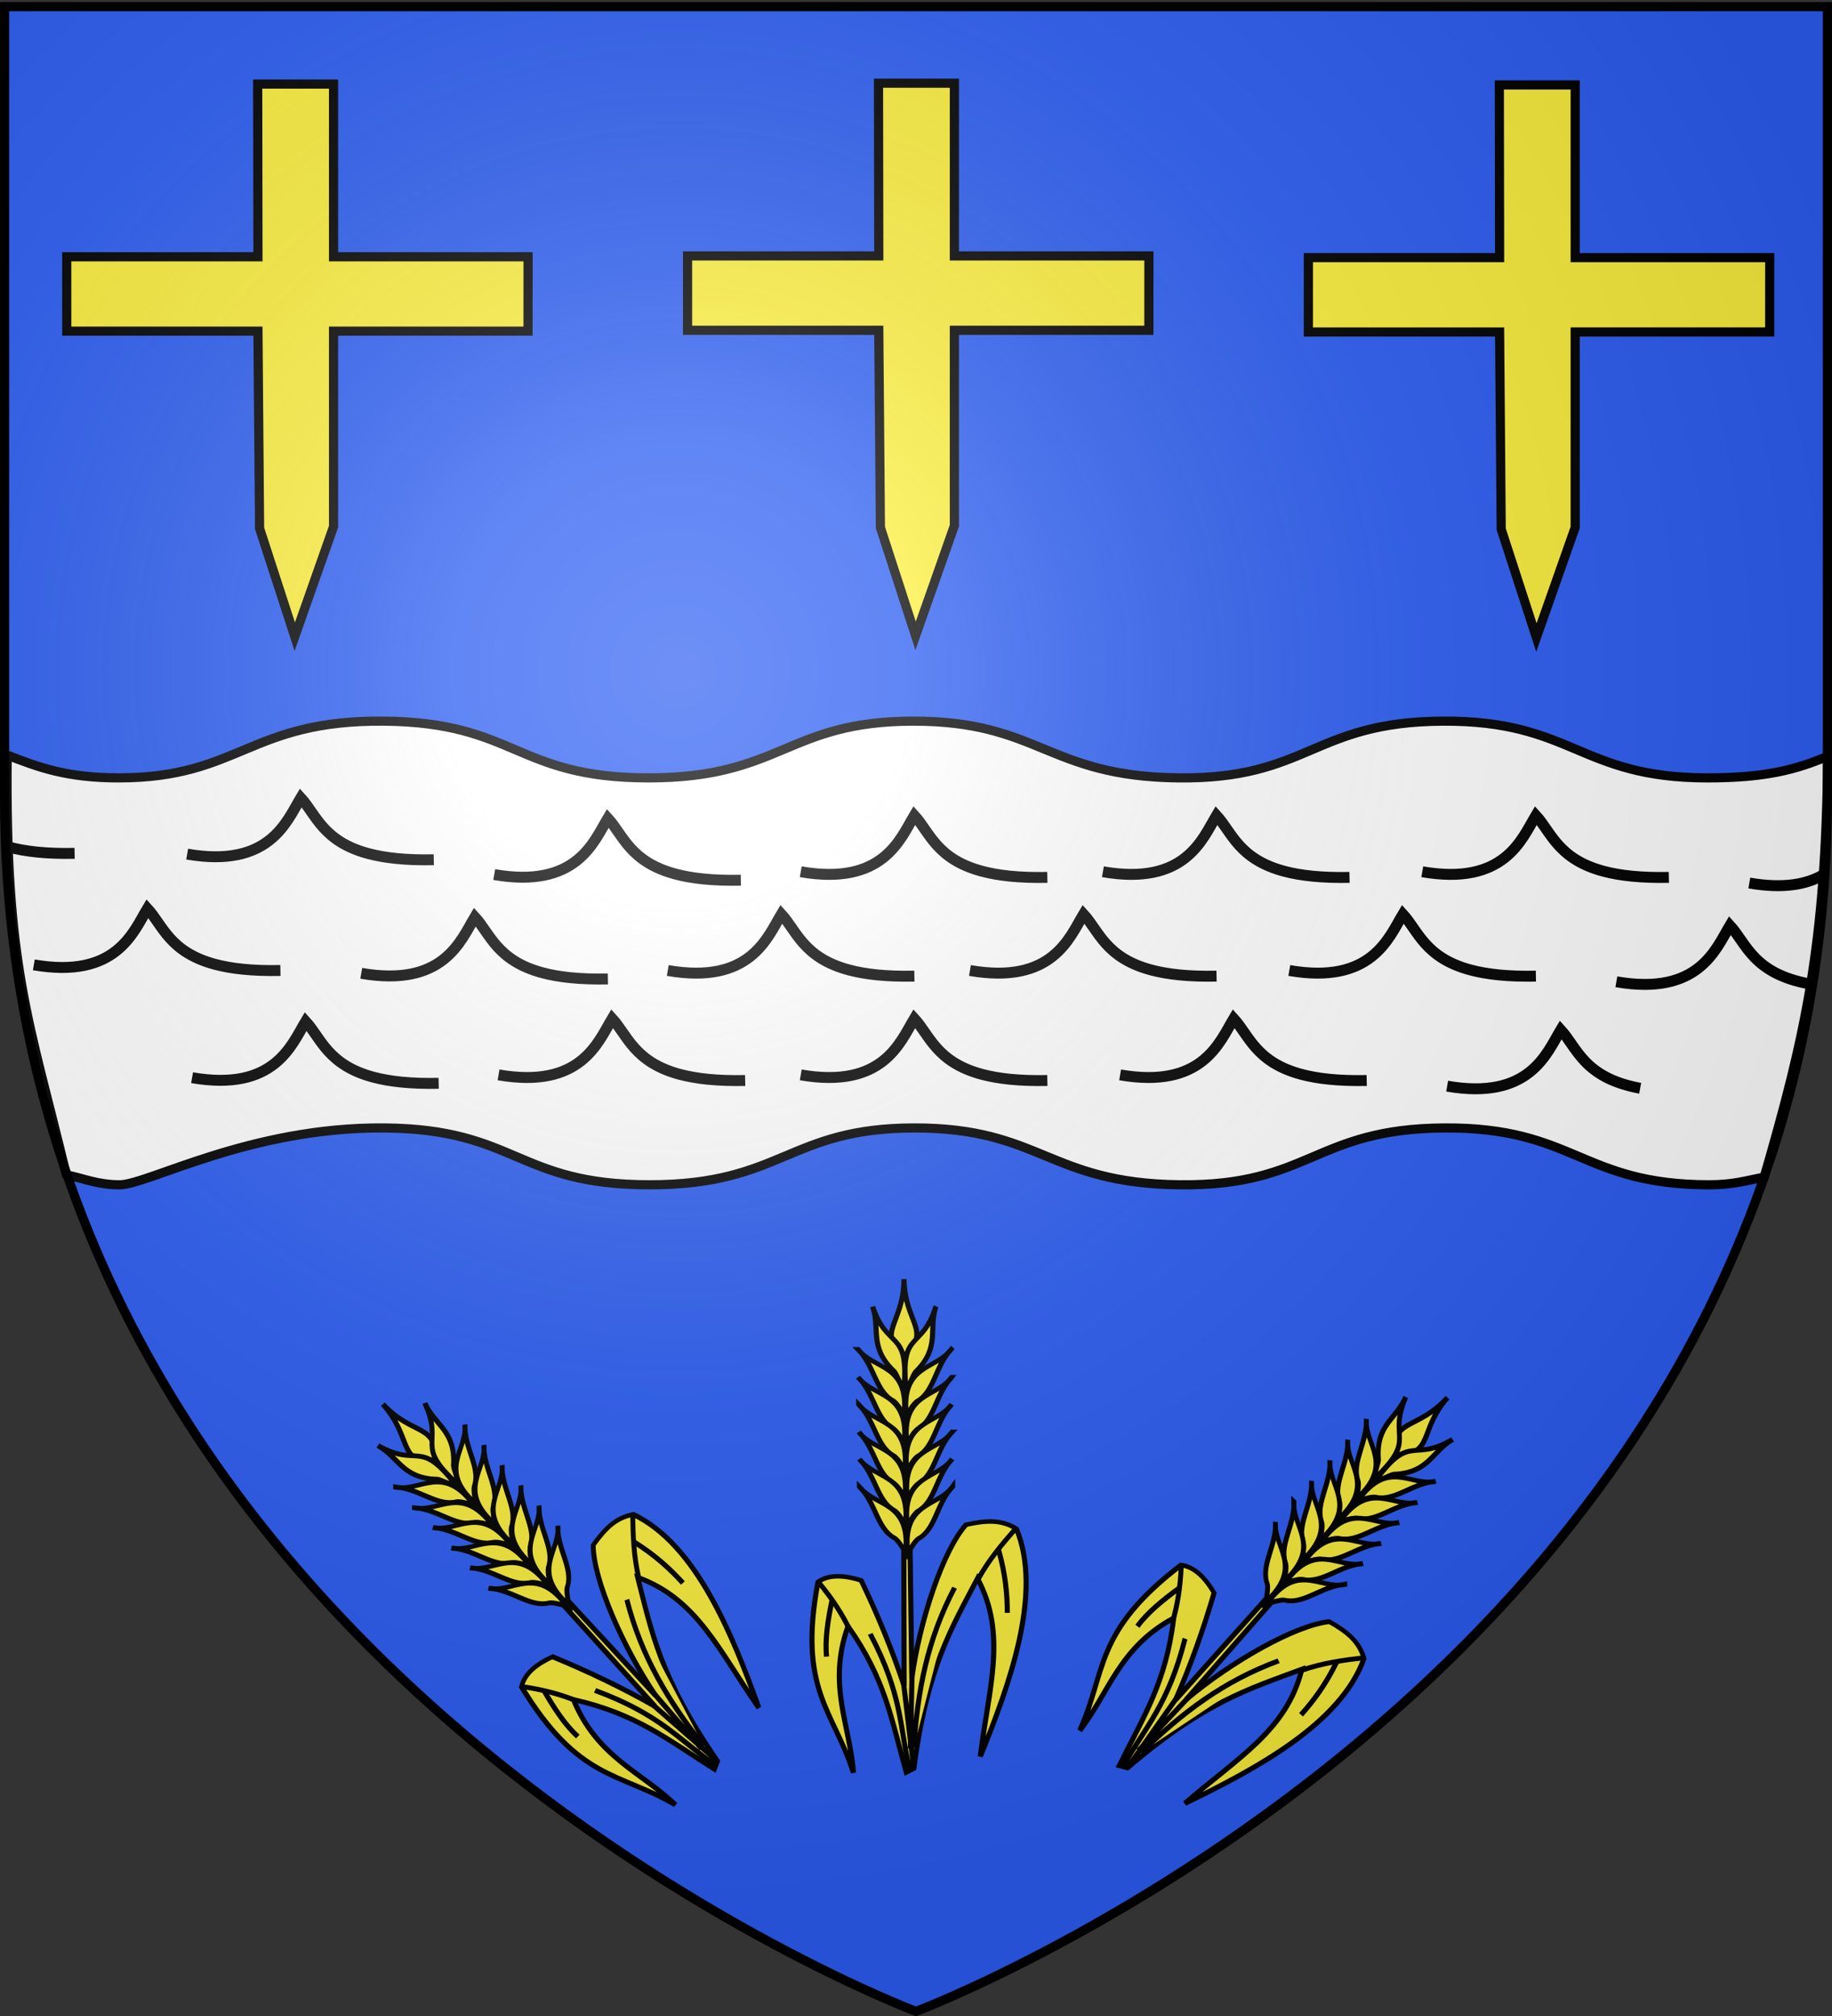 <svg xmlns="http://www.w3.org/2000/svg" xmlns:xlink="http://www.w3.org/1999/xlink" width="600" height="660" version="1.0"><rect width="100%" height="100%" fill="#333333" stroke="none"/><defs><g id="c"><path id="b" d="M0 0v1h.5z" transform="rotate(18 3.157 -.5)"/><use xlink:href="#b" width="810" height="540" transform="scale(-1 1)"/></g><g id="d"><use xlink:href="#c" width="810" height="540" transform="rotate(72)"/><use xlink:href="#c" width="810" height="540" transform="rotate(144)"/></g><g id="f"><path id="e" d="M0 0v1h.5z" transform="rotate(18 3.157 -.5)"/><use xlink:href="#e" width="810" height="540" transform="scale(-1 1)"/></g><g id="g"><use xlink:href="#f" width="810" height="540" transform="rotate(72)"/><use xlink:href="#f" width="810" height="540" transform="rotate(144)"/></g><g id="i"><path id="h" d="M0 0v1h.5z" transform="rotate(18 3.157 -.5)"/><use xlink:href="#h" width="810" height="540" transform="scale(-1 1)"/></g><g id="j"><use xlink:href="#i" width="810" height="540" transform="rotate(72)"/><use xlink:href="#i" width="810" height="540" transform="rotate(144)"/></g><g id="l"><path id="k" d="M0 0v1h.5z" transform="rotate(18 3.157 -.5)"/><use xlink:href="#k" width="810" height="540" transform="scale(-1 1)"/></g><g id="m"><use xlink:href="#l" width="810" height="540" transform="rotate(72)"/><use xlink:href="#l" width="810" height="540" transform="rotate(144)"/></g><g id="o"><path id="n" d="M0 0v1h.5z" transform="rotate(18 3.157 -.5)"/><use xlink:href="#n" width="810" height="540" transform="scale(-1 1)"/></g><g id="p"><use xlink:href="#o" width="810" height="540" transform="rotate(72)"/><use xlink:href="#o" width="810" height="540" transform="rotate(144)"/></g><g id="r"><path id="q" d="M0 0v1h.5z" transform="rotate(18 3.157 -.5)"/><use xlink:href="#q" width="810" height="540" transform="scale(-1 1)"/></g><g id="s"><use xlink:href="#r" width="810" height="540" transform="rotate(72)"/><use xlink:href="#r" width="810" height="540" transform="rotate(144)"/></g><g id="v"><path id="u" d="M0 0v1h.5z" transform="rotate(18 3.157 -.5)"/><use xlink:href="#u" width="810" height="540" transform="scale(-1 1)"/></g><g id="w"><use xlink:href="#v" width="810" height="540" transform="rotate(72)"/><use xlink:href="#v" width="810" height="540" transform="rotate(144)"/></g><g id="y"><path id="x" d="M0 0v1h.5z" transform="rotate(18 3.157 -.5)"/><use xlink:href="#x" width="810" height="540" transform="scale(-1 1)"/></g><g id="z"><use xlink:href="#y" width="810" height="540" transform="rotate(72)"/><use xlink:href="#y" width="810" height="540" transform="rotate(144)"/></g><g id="B"><path id="A" d="M0 0v1h.5z" transform="rotate(18 3.157 -.5)"/><use xlink:href="#A" width="810" height="540" transform="scale(-1 1)"/></g><g id="C"><use xlink:href="#B" width="810" height="540" transform="rotate(72)"/><use xlink:href="#B" width="810" height="540" transform="rotate(144)"/></g><g id="E"><path id="D" d="M0 0v1h.5z" transform="rotate(18 3.157 -.5)"/><use xlink:href="#D" width="810" height="540" transform="scale(-1 1)"/></g><g id="F"><use xlink:href="#E" width="810" height="540" transform="rotate(72)"/><use xlink:href="#E" width="810" height="540" transform="rotate(144)"/></g><g id="H"><path id="G" d="M0 0v1h.5z" transform="rotate(18 3.157 -.5)"/><use xlink:href="#G" width="810" height="540" transform="scale(-1 1)"/></g><g id="I"><use xlink:href="#H" width="810" height="540" transform="rotate(72)"/><use xlink:href="#H" width="810" height="540" transform="rotate(144)"/></g><radialGradient xlink:href="#a" id="L" cx="221.445" cy="226.331" r="300" fx="221.445" fy="226.331" gradientTransform="matrix(1.353 0 0 1.349 -77.63 -85.747)" gradientUnits="userSpaceOnUse"/><linearGradient id="a"><stop offset="0" style="stop-color:white;stop-opacity:.314"/><stop offset=".19" style="stop-color:white;stop-opacity:.251"/><stop offset=".6" style="stop-color:#6b6b6b;stop-opacity:.125"/><stop offset="1" style="stop-color:black;stop-opacity:.125"/></linearGradient></defs><g style="display:inline"><path d="M300 658.5s298.5-112.32 298.5-397.772V2.176H1.5v258.552C1.5 546.18 300 658.5 300 658.5" style="fill:#2b5df2;fill-opacity:1;fill-rule:evenodd;stroke:none;stroke-width:1px;stroke-linecap:butt;stroke-linejoin:miter;stroke-opacity:1"/><path d="M21.736 384.646c5.489 1.042 10.123 3.247 17.487 3.232 9.182-.018 42.694-18.996 86.72-18.608 43.332.382 43.215 18.591 86.762 18.608 43.547.018 45.387-18.571 86.761-18.608 41.375-.036 43.914 18.092 86.762 18.608s44.095-18.349 86.803-18.608c42.723-.259 44.77 18.557 86.679 18.608 7.953.01 12.482-1.44 18.08-2.522 13.337-45.911 20.262-75.967 20.792-137.76-10.226 4.285-20.142 7.093-39.54 7.07-41.865-.052-43.916-18.837-86.595-18.578-42.665.26-43.873 19.093-86.678 18.577s-45.387-18.613-86.72-18.577c-41.332.037-43.175 18.595-86.678 18.577s-43.39-18.195-86.678-18.577c-43.981-.388-47.16 18.497-86.595 18.577-17.214.035-26.525-3.477-36.74-7.457-.756 69.532 7.287 87.15 19.378 137.438z" style="fill:#fff;fill-opacity:1;fill-rule:evenodd;stroke:#000;stroke-width:3;stroke-linecap:butt;stroke-linejoin:miter;stroke-miterlimit:4;stroke-dasharray:none;stroke-opacity:1"/><path d="M163.29 351.893c26.89 4.655 32.528-10.616 37.211-18.43 4.98 5.42 7.236 14.274 22.132 18.254 5.305 1.417 12.214 2.217 21.42 2.023m18.202-1.847c26.89 4.655 32.528-10.616 37.211-18.43 4.98 5.42 7.236 14.274 22.132 18.254 5.305 1.417 12.214 2.217 21.42 2.023m23.831-1.847c26.89 4.655 32.529-10.616 37.212-18.43 4.979 5.42 7.235 14.274 22.132 18.254 5.305 1.417 12.214 2.217 21.42 2.023m26.345 1.847c26.89 4.655 32.529-10.616 37.212-18.43 5.382 5.86 7.583 15.73 26.005 19.12m-474.267-3.46c26.89 4.654 32.528-10.616 37.211-18.43 4.98 5.42 7.236 14.273 22.132 18.253 5.305 1.418 12.214 2.217 21.42 2.023m75.032-36.941c26.89 4.655 32.529-10.616 37.212-18.43 4.979 5.42 7.236 14.274 22.132 18.254 5.305 1.417 12.214 2.217 21.42 2.023m18.202-1.847c26.89 4.655 32.528-10.616 37.211-18.43 4.98 5.42 7.236 14.274 22.132 18.254 5.305 1.417 12.214 2.217 21.42 2.023m23.831-1.847c26.89 4.655 32.529-10.616 37.212-18.43 4.979 5.42 7.235 14.274 22.131 18.254 5.306 1.417 12.214 2.217 21.42 2.023m26.346 1.847c26.89 4.655 32.529-10.615 37.212-18.43 5.382 5.86 7.583 15.73 26.005 19.12m-474.267-3.46c26.89 4.654 32.528-10.616 37.211-18.43 4.98 5.42 7.236 14.273 22.132 18.253 5.305 1.418 12.214 2.217 21.42 2.023m-188.006-4.617c26.89 4.655 32.529-10.616 37.212-18.43 4.979 5.42 7.235 14.274 22.131 18.254 5.306 1.417 12.214 2.217 21.42 2.023m170.413-32.324c26.89 4.655 32.528-10.615 37.211-18.43 4.98 5.42 7.236 14.274 22.132 18.254 5.305 1.418 12.214 2.217 21.42 2.023m18.202-1.847c26.89 4.655 32.528-10.615 37.211-18.43 4.98 5.42 7.236 14.274 22.132 18.254 5.305 1.418 12.214 2.217 21.42 2.023m23.831-1.847c26.89 4.655 32.529-10.615 37.212-18.43 4.979 5.42 7.235 14.274 22.132 18.254 5.305 1.418 12.214 2.217 21.42 2.023m26.345 1.847c11.258 1.949 18.79.406 24.088-2.62m-435.138-.15c26.89 4.654 32.528-10.616 37.211-18.43 4.98 5.42 7.236 14.274 22.132 18.254 5.305 1.417 12.214 2.217 21.42 2.023m-181.329-8.546c26.89 4.655 32.529-10.615 37.212-18.429 4.979 5.42 7.235 14.273 22.132 18.253 5.305 1.418 12.213 2.217 21.42 2.023M3.017 277.346c5.306 1.417 12.214 2.217 21.42 2.023" style="fill:none;stroke:#000;stroke-width:3.577;stroke-linecap:butt;stroke-linejoin:miter;stroke-miterlimit:4;stroke-dasharray:none;stroke-opacity:1"/></g><path id="J" d="M109.241 27.524H84.398l.087 56.538H21.859v24.35h62.626l.53 64.56 11.525 35.456 12.701-36.048v-63.969h63.702l.012-24.349h-63.714z" style="display:inline;fill:#fcef3c;fill-opacity:1;fill-rule:evenodd;stroke:#000;stroke-width:3;stroke-linecap:butt;stroke-linejoin:miter;stroke-miterlimit:4;stroke-dasharray:none;stroke-opacity:1"/><use xlink:href="#J" width="100%" height="100%" style="stroke:#000;stroke-width:3;stroke-miterlimit:4;stroke-dasharray:none;stroke-opacity:1" transform="translate(203.325 -.281)"/><use xlink:href="#J" width="100%" height="100%" transform="translate(406.65 .281)"/><g id="K" style="display:inline;opacity:1;fill:#fcef3c;fill-opacity:1;stroke:#000;stroke-width:3;stroke-miterlimit:4;stroke-dasharray:none;stroke-opacity:1"><path d="M1107.093 476.486c-8.893-76.647-25.226-106.398-42.6-144.14-19.967 42.501-7.474 82.893-1.865 134.973-19.522-54.455-41.963-123.926-24.125-172.595 10.261-7.227 20.59-6.313 33.64-3.078 15.38 19.223 31.084 73.084 36.263 116.411l1.163-97.385 4.185-.064-.236 103.231c7.833-26.75 17.466-53.39 28.716-79.93 13.638-4.908 22.696-3.782 28.878 1.132 13.582 81.89-10.424 97.331-23.684 144.568 2.214-35.924 17.61-66.535 3.612-111.065-25.084 40.257-28.984 70.751-38.977 110.82z" style="fill:#fcef3c;fill-opacity:1;fill-rule:evenodd;stroke:#000;stroke-width:3.432;stroke-linecap:butt;stroke-linejoin:miter;stroke-miterlimit:4;stroke-dasharray:none;stroke-opacity:1" transform="matrix(-.49 0 0 .432 841.746 373.165)"/><path d="M1113.615 105.541c.03 33.702 19.456 41.573-.45 57.444-18.391-18.122.18-24.63.45-57.444z" style="display:inline;fill:#fcef3c;fill-opacity:1;fill-rule:evenodd;stroke:#000;stroke-width:3.432;stroke-linecap:butt;stroke-linejoin:miter;stroke-miterlimit:4;stroke-dasharray:none;stroke-opacity:1" transform="matrix(-.49 0 0 .432 841.746 373.165)"/><path d="M1092.365 126.504c9.297 33.393 23.721 17.408 20.047 61.058-3.531-2.036-4.766-10.426-7.166-12.511-15.918-18.241-7.926-31.502-12.881-48.547z" style="display:inline;fill:#fcef3c;fill-opacity:1;fill-rule:evenodd;stroke:#000;stroke-width:3.432;stroke-linecap:butt;stroke-linejoin:miter;stroke-miterlimit:4;stroke-dasharray:none;stroke-opacity:1" transform="matrix(-.49 0 0 .432 841.746 373.165)"/><path d="M1082.024 158.676c10.06 15.75 34.068 11.289 30.03 50.413-2.324-4.2-5.51-10.396-7.931-11.492-10.987-7.611-11.449-26.317-22.099-38.921z" style="display:inline;fill:#fcef3c;fill-opacity:1;fill-rule:evenodd;stroke:#000;stroke-width:3.432;stroke-linecap:butt;stroke-linejoin:miter;stroke-miterlimit:4;stroke-dasharray:none;stroke-opacity:1" transform="matrix(-.49 0 0 .432 841.746 373.165)"/><path d="M1081.716 179.856c10.06 15.75 34.068 11.289 30.03 50.413-2.324-4.2-5.51-10.396-7.931-11.493-10.987-7.61-11.449-26.316-22.099-38.92z" style="display:inline;fill:#fcef3c;fill-opacity:1;fill-rule:evenodd;stroke:#000;stroke-width:3.432;stroke-linecap:butt;stroke-linejoin:miter;stroke-miterlimit:4;stroke-dasharray:none;stroke-opacity:1" transform="matrix(-.49 0 0 .432 841.746 373.165)"/><path d="M1081.737 200.442c10.06 15.75 34.068 11.289 30.029 50.413-2.323-4.2-5.509-10.396-7.93-11.492-10.987-7.611-11.45-26.317-22.1-38.921z" style="display:inline;fill:#fcef3c;fill-opacity:1;fill-rule:evenodd;stroke:#000;stroke-width:3.432;stroke-linecap:butt;stroke-linejoin:miter;stroke-miterlimit:4;stroke-dasharray:none;stroke-opacity:1" transform="matrix(-.49 0 0 .432 841.746 373.165)"/><path d="M1081.418 221.329c10.06 15.75 34.068 11.289 30.029 50.413-2.323-4.2-5.509-10.396-7.93-11.493-10.987-7.61-11.45-26.316-22.1-38.92z" style="display:inline;fill:#fcef3c;fill-opacity:1;fill-rule:evenodd;stroke:#000;stroke-width:3.432;stroke-linecap:butt;stroke-linejoin:miter;stroke-miterlimit:4;stroke-dasharray:none;stroke-opacity:1" transform="matrix(-.49 0 0 .432 841.746 373.165)"/><path d="M1081.438 241.915c10.06 15.75 34.069 11.289 30.03 50.413-2.324-4.2-5.51-10.396-7.93-11.493-10.987-7.61-11.45-26.316-22.1-38.92z" style="display:inline;fill:#fcef3c;fill-opacity:1;fill-rule:evenodd;stroke:#000;stroke-width:3.432;stroke-linecap:butt;stroke-linejoin:miter;stroke-miterlimit:4;stroke-dasharray:none;stroke-opacity:1" transform="matrix(-.49 0 0 .432 841.746 373.165)"/><path d="M1081.12 262.801c10.06 15.75 34.067 11.29 30.028 50.414-2.323-4.2-5.508-10.396-7.93-11.493-10.987-7.61-11.449-26.316-22.099-38.92zM1134.611 126.37c-9.9 33.22-24.032 16.976-21.148 60.685 3.567-1.97 4.954-10.338 7.391-12.38 16.245-17.949 8.494-31.352 13.757-48.305z" style="display:inline;fill:#fcef3c;fill-opacity:1;fill-rule:evenodd;stroke:#000;stroke-width:3.432;stroke-linecap:butt;stroke-linejoin:miter;stroke-miterlimit:4;stroke-dasharray:none;stroke-opacity:1" transform="matrix(-.49 0 0 .432 841.746 373.165)"/><path d="M1144.368 158.723c-10.343 15.566-34.267 10.672-30.936 49.863 2.398-4.157 5.696-10.295 8.137-11.348 11.122-7.41 11.923-26.104 22.8-38.515z" style="display:inline;fill:#fcef3c;fill-opacity:1;fill-rule:evenodd;stroke:#000;stroke-width:3.432;stroke-linecap:butt;stroke-linejoin:miter;stroke-miterlimit:4;stroke-dasharray:none;stroke-opacity:1" transform="matrix(-.49 0 0 .432 841.746 373.165)"/><path d="M1144.293 179.906c-10.344 15.565-34.267 10.67-30.936 49.862 2.398-4.157 5.695-10.295 8.136-11.348 11.123-7.41 11.923-26.104 22.8-38.514z" style="display:inline;fill:#fcef3c;fill-opacity:1;fill-rule:evenodd;stroke:#000;stroke-width:3.432;stroke-linecap:butt;stroke-linejoin:miter;stroke-miterlimit:4;stroke-dasharray:none;stroke-opacity:1" transform="matrix(-.49 0 0 .432 841.746 373.165)"/><path d="M1143.9 200.488c-10.344 15.565-34.267 10.671-30.937 49.862 2.4-4.157 5.696-10.295 8.137-11.347 11.123-7.41 11.923-26.105 22.8-38.515z" style="display:inline;fill:#fcef3c;fill-opacity:1;fill-rule:evenodd;stroke:#000;stroke-width:3.432;stroke-linecap:butt;stroke-linejoin:miter;stroke-miterlimit:4;stroke-dasharray:none;stroke-opacity:1" transform="matrix(-.49 0 0 .432 841.746 373.165)"/><path d="M1143.841 221.377c-10.343 15.565-34.267 10.671-30.936 49.862 2.398-4.157 5.696-10.294 8.137-11.347 11.122-7.41 11.923-26.105 22.8-38.515z" style="display:inline;fill:#fcef3c;fill-opacity:1;fill-rule:evenodd;stroke:#000;stroke-width:3.432;stroke-linecap:butt;stroke-linejoin:miter;stroke-miterlimit:4;stroke-dasharray:none;stroke-opacity:1" transform="matrix(-.49 0 0 .432 841.746 373.165)"/><path d="M1143.448 241.96c-10.344 15.565-34.267 10.67-30.937 49.862 2.4-4.157 5.696-10.295 8.137-11.348 11.123-7.41 11.923-26.104 22.8-38.514z" style="display:inline;fill:#fcef3c;fill-opacity:1;fill-rule:evenodd;stroke:#000;stroke-width:3.432;stroke-linecap:butt;stroke-linejoin:miter;stroke-miterlimit:4;stroke-dasharray:none;stroke-opacity:1" transform="matrix(-.49 0 0 .432 841.746 373.165)"/><path d="M1143.39 262.849c-10.344 15.565-34.268 10.67-30.937 49.862 2.398-4.157 5.696-10.295 8.137-11.347 11.122-7.411 11.923-26.105 22.8-38.515z" style="display:inline;fill:#fcef3c;fill-opacity:1;fill-rule:evenodd;stroke:#000;stroke-width:3.432;stroke-linecap:butt;stroke-linejoin:miter;stroke-miterlimit:4;stroke-dasharray:none;stroke-opacity:1" transform="matrix(-.49 0 0 .432 841.746 373.165)"/><path d="M1064.415 333.627c-7.443-15.411-16.232-27.067-25.572-39.204" style="fill:#fcef3c;fill-opacity:1;fill-rule:evenodd;stroke:#000;stroke-width:3.432;stroke-linecap:butt;stroke-linejoin:miter;stroke-miterlimit:4;stroke-dasharray:none;stroke-opacity:1" transform="matrix(-.49 0 0 .432 841.746 373.165)"/><path d="M1050.374 310.893c-4.544 18.158-5.787 33.397-5.82 47.566M1079.82 339.399c18.37 39.737 24.69 77.922 27.277 121.326M1114.055 410.334l-6.962 66.152M1108.263 405.154l1.058 56.03M1136.207 374.386c-21.463 46.247-19.678 70.123-26.289 103.238M1150.28 370.427c4.43-10.264 10.408-21.43 20.151-34.784" style="fill:#fcef3c;fill-opacity:1;fill-rule:evenodd;stroke:#000;stroke-width:3.432;stroke-linecap:butt;stroke-linejoin:miter;stroke-miterlimit:4;stroke-dasharray:none;stroke-opacity:1" transform="matrix(-.49 0 0 .432 841.746 373.165)"/><path d="M1161.613 348.288c2.908 15.578 4.943 30.557 3.769 43.33" style="fill:#fcef3c;fill-opacity:1;fill-rule:evenodd;stroke:#000;stroke-width:3.432;stroke-linecap:butt;stroke-linejoin:miter;stroke-miterlimit:4;stroke-dasharray:none;stroke-opacity:1" transform="matrix(-.49 0 0 .432 841.746 373.165)"/></g><use xlink:href="#K" width="100%" height="100%" transform="rotate(42 334.538 669.992)"/><use xlink:href="#K" width="100%" height="100%" transform="rotate(-42 264.054 661.544)"/><path d="M300 658.5s298.5-112.32 298.5-397.772V2.176H1.5v258.552C1.5 546.18 300 658.5 300 658.5" style="opacity:1;fill:url(#L);fill-opacity:1;fill-rule:evenodd;stroke:none;stroke-width:1px;stroke-linecap:butt;stroke-linejoin:miter;stroke-opacity:1"/><path d="M300 658.5S1.5 546.18 1.5 260.728V2.176h597v258.552C598.5 546.18 300 658.5 300 658.5z" style="opacity:1;fill:none;fill-opacity:1;fill-rule:evenodd;stroke:#000;stroke-width:3;stroke-linecap:butt;stroke-linejoin:miter;stroke-miterlimit:4;stroke-dasharray:none;stroke-opacity:1"/></svg>